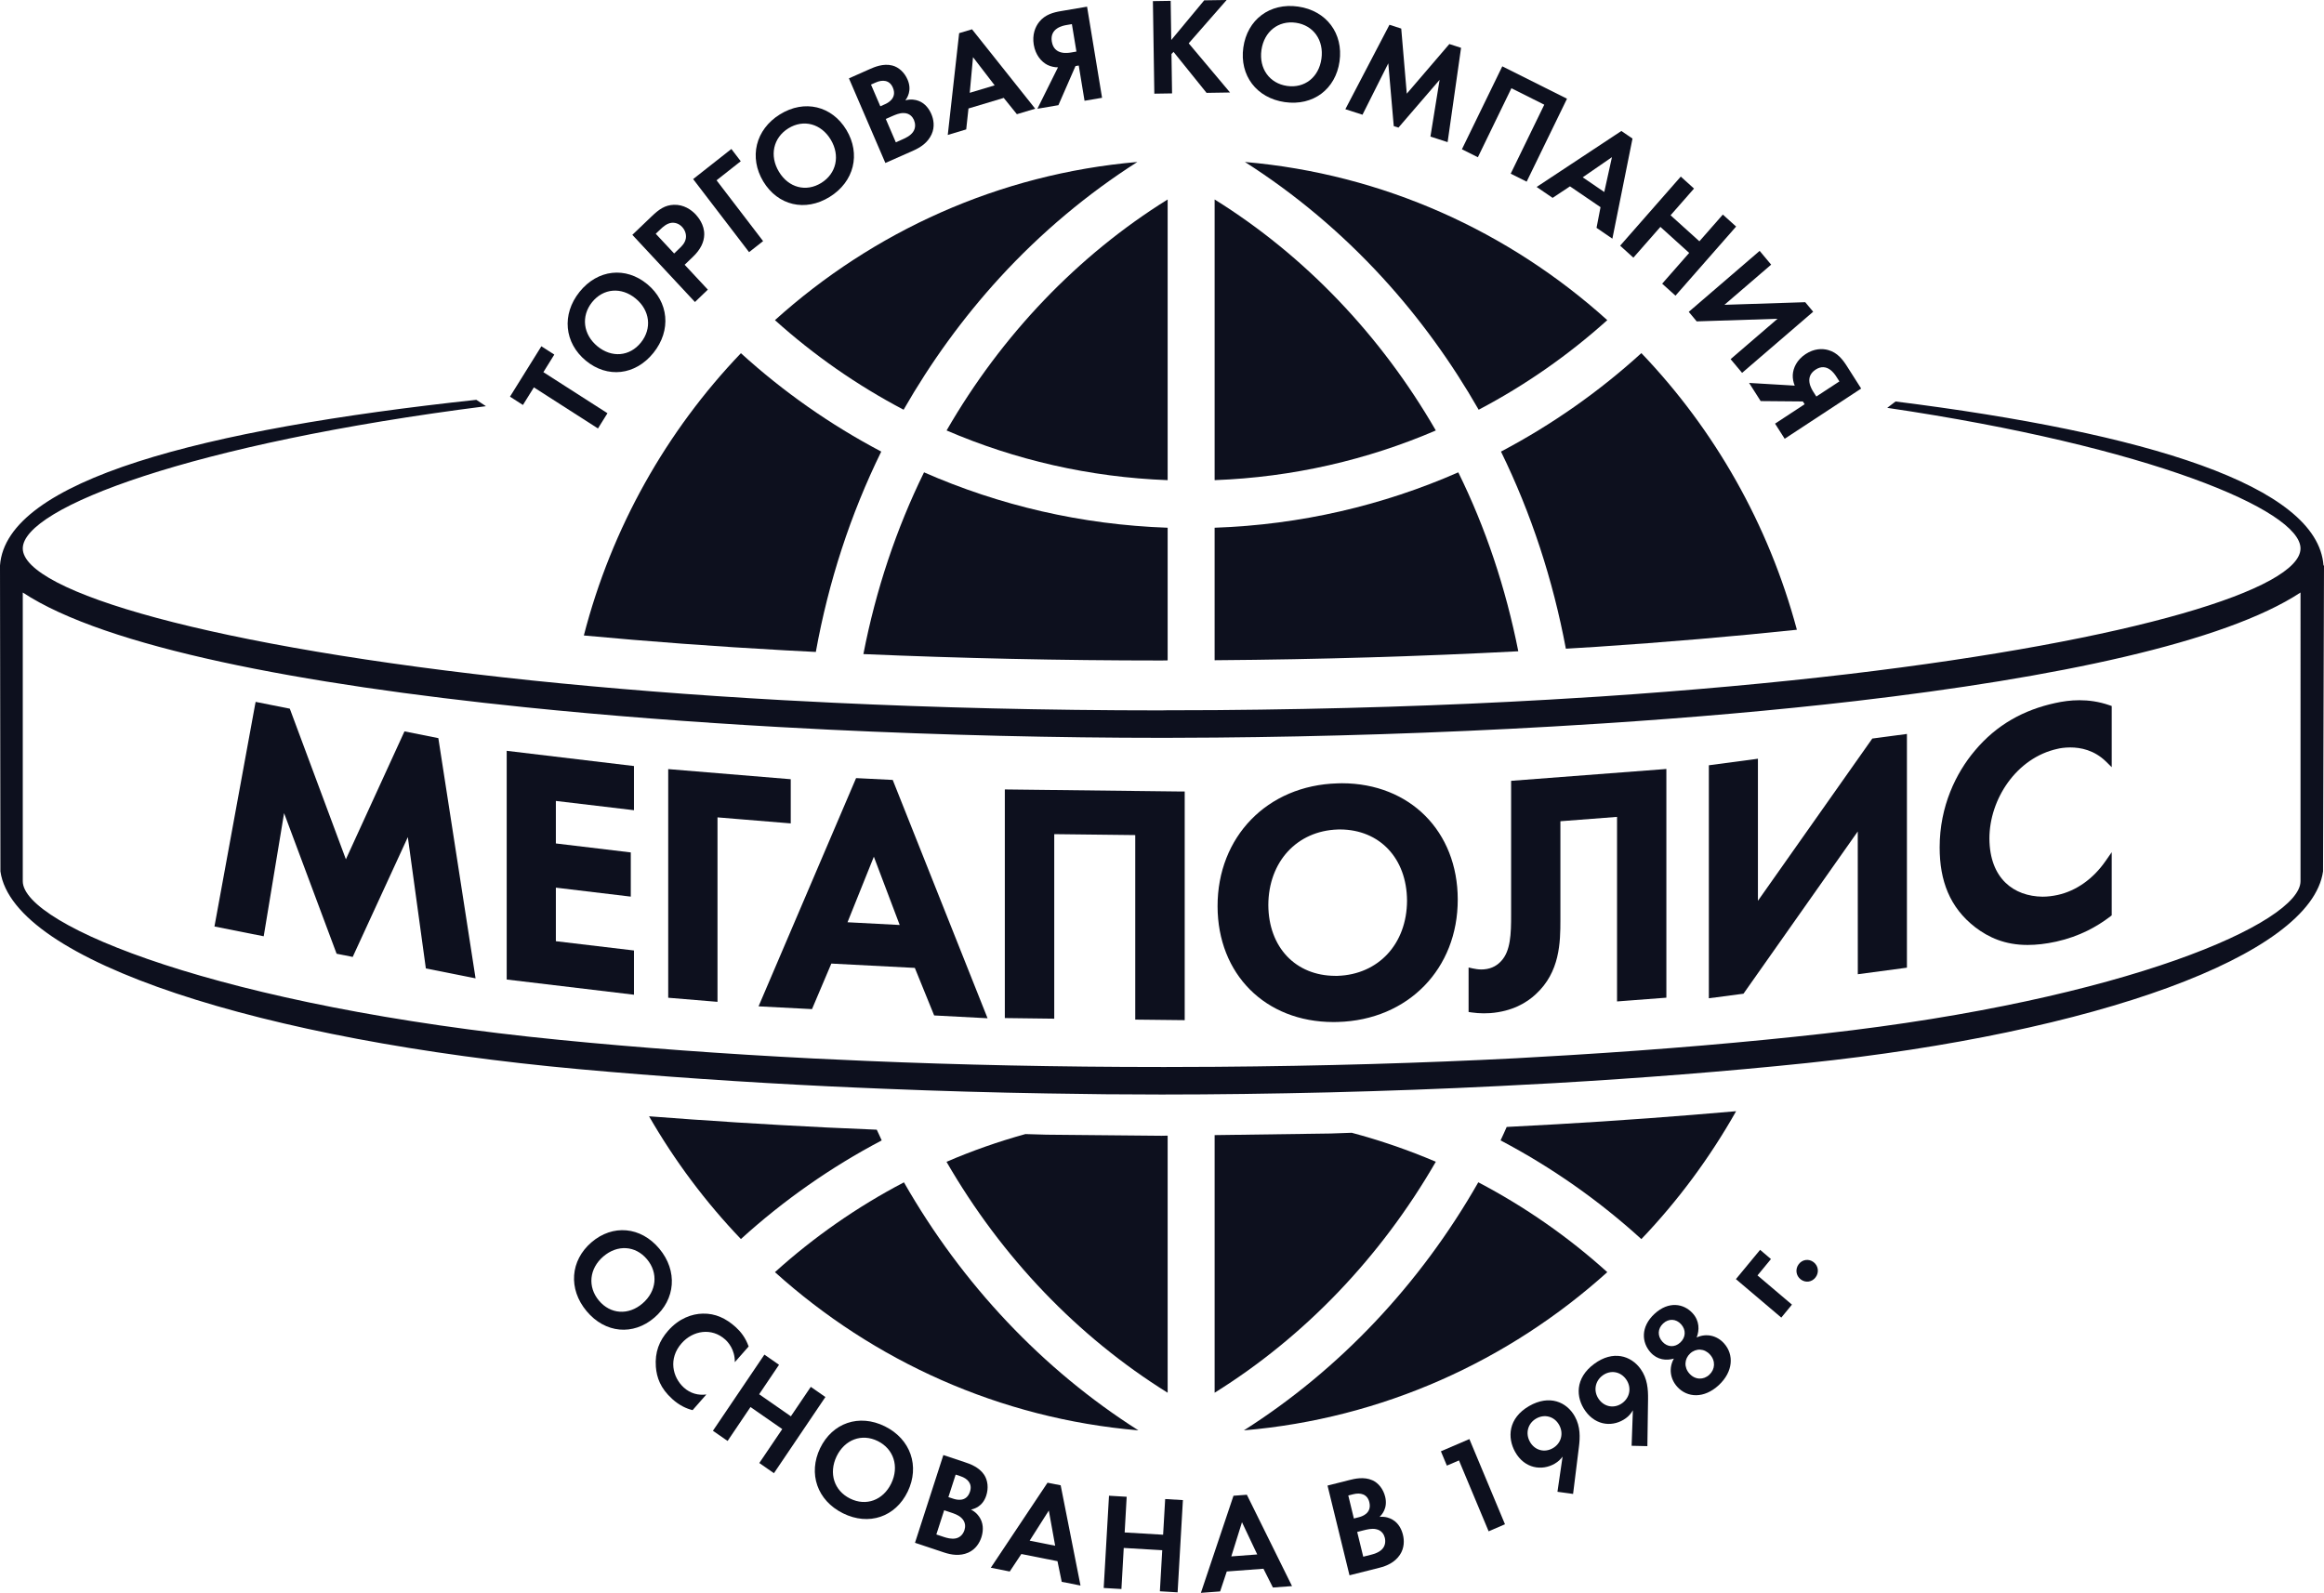 <?xml version="1.0" encoding="utf-8"?>
<!-- Generator: Adobe Illustrator 16.0.0, SVG Export Plug-In . SVG Version: 6.00 Build 0)  -->
<!DOCTYPE svg PUBLIC "-//W3C//DTD SVG 1.1//EN" "http://www.w3.org/Graphics/SVG/1.1/DTD/svg11.dtd">
<svg version="1.1" id="Слой_1" xmlns="http://www.w3.org/2000/svg" xmlns:xlink="http://www.w3.org/1999/xlink" x="0px" y="0px"
	 width="725.738px" height="497.519px" viewBox="0 0 725.738 497.519" enable-background="new 0 0 725.738 497.519"
	 xml:space="preserve">
<path fill="#0D101E" d="M498.539,202.035c21.808-1.451,42.75-3.24,62.59-5.338c-8.832-32.972-25.758-62.57-48.563-86.405
	c-13.227,12.047-27.949,22.385-43.839,30.756c9.447,19.316,16.218,40.023,20.26,61.566L498.539,202.035z"/>
<path fill="#0D101E" d="M364.633,62.304c-28.066,17.479-51.83,42.324-69.031,72.148c21.335,9.187,44.625,14.616,69.031,15.521
	V62.304z"/>
<path fill="#0D101E" d="M379.303,149.973c24.394-0.905,47.71-6.334,69.073-15.521c-17.229-29.825-41.005-54.67-69.073-72.148
	V149.973z"/>
<path fill="#0D101E" d="M282.178,127.976c8.438-14.742,18.449-28.599,29.983-41.211c13.015-14.211,27.515-26.285,43.011-36.175
	C311.938,54.33,272.691,72.327,242,99.995C254.15,110.925,267.626,120.329,282.178,127.976z"/>
<path fill="#0D101E" d="M431.776,86.765c11.547,12.613,21.546,26.47,29.983,41.211c14.552-7.647,28.014-17.051,40.164-27.981
	c-30.678-27.667-69.925-45.665-113.16-49.405C404.273,60.48,418.747,72.554,431.776,86.765z"/>
<path fill="#0D101E" d="M379.303,206.235c0.249-0.019,0.42-0.019,0.42-0.019c32.424-0.24,64.099-1.205,94.41-2.796
	c-3.924-19.762-10.196-38.557-18.739-55.888c-23.487,10.314-49.166,16.373-76.092,17.303V206.235z"/>
<path fill="#0D101E" d="M388.436,446.768c43.354-3.687,82.732-21.716,113.488-49.417c-12.164-10.983-25.692-20.414-40.282-28.068
	C443.455,401.169,418.262,427.827,388.436,446.768z"/>
<path fill="#0D101E" d="M242,397.35c30.757,27.708,70.148,45.731,113.502,49.417c-29.826-18.941-55.02-45.598-73.219-77.471
	C267.705,376.923,254.164,386.367,242,397.35z"/>
<path fill="#0D101E" d="M258.27,352.171c-19.104-0.938-37.686-2.118-55.583-3.502c8.031,13.95,17.662,26.817,28.684,38.339
	c13.266-12.054,28.027-22.418,43.97-30.81c-0.524-1.112-0.997-2.231-1.548-3.343L258.27,352.171z"/>
<path fill="#0D101E" d="M542.155,347.079c-17.924,1.564-36.622,2.974-55.99,4.073c0,0-11.363,0.611-15.655,0.846
	c-0.642,1.402-1.234,2.828-1.915,4.2c15.942,8.385,30.703,18.756,43.969,30.829C523.995,375.053,533.928,361.641,542.155,347.079z"
	/>
<path fill="#0D101E" d="M182.323,198.488c19.998,1.863,41.017,3.44,62.812,4.64c0,0,5.196,0.278,9.631,0.504
	c3.963-21.936,10.813-42.983,20.431-62.584c-15.89-8.371-30.613-18.708-43.826-30.729
	C208.172,134.572,191.01,164.803,182.323,198.488z"/>
<path fill="#0D101E" d="M364.633,435.014v-80.301l-1.889,0.04l-35.926-0.339l-6.6-0.192c-8.45,2.336-16.69,5.23-24.643,8.665
	C312.803,392.71,336.567,417.543,364.633,435.014z"/>
<path fill="#0D101E" d="M415.506,354.047l-36.203,0.499v80.468c28.067-17.491,51.843-42.303,69.073-72.147
	c-8.477-3.615-17.229-6.642-26.257-9.052L415.506,354.047z"/>
<path fill="#0D101E" d="M364.633,206.27v-41.434c-26.937-0.931-52.59-6.989-76.079-17.303
	c-8.633,17.583-15.037,36.679-18.933,56.767c30.271,1.304,61.527,2.001,93.123,2.001
	C362.743,206.301,363.479,206.283,364.633,206.27z"/>
<path fill="#0D101E" d="M205.89,390.016c-5.799-6.936-14.579-7.668-21.192-1.983c-6.612,5.689-7.308,14.568-1.509,21.504
	c5.8,6.936,14.552,7.694,21.165,2.011C210.967,405.863,211.677,396.951,205.89,390.016z M200.654,407.12
	c-4.395,3.788-10.024,3.401-13.62-0.885c-3.595-4.299-3.031-9.997,1.364-13.777c4.396-3.781,10.052-3.435,13.647,0.865
	C205.639,397.616,205.05,403.339,200.654,407.12z"/>
<path fill="#0D101E" d="M213.565,433.417c-3.569-3.229-4.92-9.091-0.709-13.857c3.491-3.968,9.369-5.005,13.634-1.152
	c0.76,0.693,3.031,3.042,2.979,7.056l4.317-4.899c-0.998-2.821-2.547-4.693-4.042-6.05c-3.018-2.729-6.377-4.32-10.287-4.212
	c-3.32,0.065-7.375,1.43-10.813,5.332c-2.783,3.161-4.173,6.695-3.832,11.3c0.276,3.321,1.391,6.655,5.105,10.022
	c2.296,2.078,4.487,3.023,6.363,3.496l4.303-4.899C218.04,435.913,215.534,435.201,213.565,433.417z"/>
<path fill="#0D101E" d="M253.192,433.177l-6.219,9.199l-9.907-6.889l6.207-9.204l-4.566-3.175l-16.074,23.787l4.579,3.182
	l7.151-10.595l9.921,6.888l-7.165,10.596l4.567,3.181l16.072-23.794L253.192,433.177z"/>
<path fill="#0D101E" d="M276.339,445.512c-8.07-3.994-16.415-1.078-20.234,6.828c-3.792,7.914-0.919,16.339,7.151,20.333
	c8.07,4,16.401,1.131,20.207-6.789C287.269,457.977,284.396,449.511,276.339,445.512z M278.32,463.342
	c-2.545,5.258-7.859,7.209-12.845,4.731c-5-2.467-6.746-7.92-4.226-13.185c2.546-5.257,7.872-7.247,12.859-4.778
	C279.107,452.587,280.852,458.076,278.32,463.342z"/>
<path fill="#0D101E" d="M301.258,456.699l-6.666-2.222l-8.858,27.406l9.067,3.023c2.349,0.771,4.946,1.184,7.558,0.053
	c2.401-1.065,3.582-3.175,4.106-4.78c0.46-1.438,0.828-3.672-0.287-5.783c-0.487-0.884-1.274-2.011-2.966-2.895
	c0.865-0.167,3.635-0.839,4.775-4.373c0.749-2.298,0.499-4.745-0.669-6.504C305.679,458.17,302.766,457.206,301.258,456.699z
	 M301.191,477.885c-0.342,1.072-1.128,2.263-2.678,2.617c-1.403,0.297-2.886-0.141-3.857-0.466l-2.256-0.753l2.441-7.562
	l1.941,0.648c1.143,0.377,2.48,0.824,3.439,1.729C301.663,475.448,301.467,477.019,301.191,477.885z M302.91,465.898
	c-1.129,3.495-4.436,2.482-5.248,2.21l-1.497-0.493l2.271-7.029l1.547,0.512C302.123,461.811,303.723,463.389,302.91,465.898z"/>
<path fill="#0D101E" d="M327.12,463.116l-17.714,26.562l5.917,1.171l3.623-5.462l11.284,2.241l1.325,6.444l5.867,1.165l-6.194-31.31
	L327.12,463.116z M321.542,481.219l5.983-9.411l1.982,10.995L321.542,481.219z"/>
<path fill="#0D101E" d="M363.217,479.363l-12.007-0.708l0.63-11.148l-5.524-0.326l-1.655,28.813l5.537,0.326l0.722-12.825
	l12.02,0.704l-0.735,12.832l5.537,0.328l1.653-28.813l-5.537-0.325L363.217,479.363z"/>
<path fill="#0D101E" d="M385.195,467.189l-10.182,30.33l6.01-0.445l2.073-6.231l11.455-0.857l2.952,5.863l5.971-0.438
	l-14.106-28.534L385.195,467.189z M384.513,486.131l3.333-10.676l4.763,10.07L384.513,486.131z"/>
<path fill="#0D101E" d="M434.846,474.649c-0.865-0.493-2.151-1.024-4.04-0.858c0.642-0.606,2.636-2.668,1.757-6.283
	c-0.578-2.355-2.06-4.299-3.99-5.151c-2.663-1.198-5.655-0.453-7.189-0.067l-6.823,1.724l6.862,28.021l9.277-2.336
	c2.414-0.606,4.829-1.664,6.443-4.034c1.483-2.204,1.379-4.626,0.971-6.27C437.759,477.931,436.894,475.828,434.846,474.649z
	 M421.043,467.108l1.562-0.394c2.191-0.55,4.383-0.085,5.011,2.485c0.867,3.566-2.453,4.498-3.293,4.705l-1.534,0.394
	L421.043,467.108z M431.54,483.955c-1.036,1.019-2.52,1.438-3.503,1.691l-2.323,0.579l-1.889-7.727l1.982-0.507
	c1.167-0.286,2.533-0.631,3.831-0.38c1.929,0.361,2.585,1.799,2.808,2.683C432.708,481.387,432.668,482.823,431.54,483.955z"/>
<path fill="#0D101E" d="M449.963,453.305l1.864,4.473l3.78-1.624l9.263,22.144l5.104-2.203l-11.114-26.608L449.963,453.305z"/>
<path fill="#0D101E" d="M477.531,439.161c-6.6,3.806-6.863,9.897-4.383,14.338c2.926,5.231,8.373,5.99,12.36,3.673
	c1.115-0.637,1.864-1.419,2.455-2.204l-1.602,10.983l4.881,0.673l1.812-14.589c0.394-3.069,0.512-6.43-1.274-9.625
	C489.236,437.848,483.817,435.547,477.531,439.161z M484.919,452.333c-2.599,1.504-5.656,0.68-7.151-1.99
	c-1.509-2.682-0.644-5.771,1.955-7.269c2.611-1.497,5.681-0.672,7.164,1.997C488.383,447.748,487.517,450.842,484.919,452.333z"/>
<path fill="#0D101E" d="M497.87,425.977c-6.154,4.519-5.76,10.589-2.808,14.716c3.464,4.866,8.935,5.012,12.674,2.269
	c1.037-0.758,1.679-1.61,2.178-2.462l-0.393,11.082l4.921,0.113l0.21-14.67c0.039-3.082-0.184-6.436-2.31-9.41
	C509.311,423.38,503.696,421.69,497.87,425.977z M506.621,438.236c-2.414,1.776-5.551,1.299-7.322-1.184
	c-1.784-2.489-1.247-5.658,1.168-7.435c2.415-1.769,5.538-1.298,7.322,1.191C509.562,433.292,509.036,436.458,506.621,438.236z"/>
<path fill="#0D101E" d="M529.834,417.75c0.892-2.283,0.906-5.166-1.234-7.536c-2.782-3.094-7.546-3.899-11.928,0.16
	c-4.396,4.061-4.028,8.946-1.234,12.047c2.126,2.37,4.947,2.615,7.283,1.93c-1.654,2.929-1.181,6.324,1.022,8.78
	c3.163,3.521,8.438,3.733,12.978-0.472c4.54-4.207,4.816-9.559,1.653-13.072C536.159,417.123,532.865,416.365,529.834,417.75z
	 M524.716,419.328c-1.718,1.602-4.015,1.497-5.589-0.261c-1.588-1.757-1.495-4.08,0.237-5.685c1.732-1.609,4.042-1.502,5.615,0.254
	C526.566,415.4,526.448,417.723,524.716,419.328z M533.783,429.396c-1.823,1.692-4.447,1.604-6.193-0.346
	c-1.772-1.95-1.613-4.611,0.21-6.302c1.836-1.699,4.448-1.604,6.206,0.352C535.778,425.044,535.62,427.707,533.783,429.396z"/>
<path fill="#0D101E" d="M553.032,393.263l-3.385-2.883l-7.558,9.146l14.171,12.015l3.332-4.048l-10.76-9.125L553.032,393.263z"/>
<path fill="#0D101E" d="M566.35,394.228c-1.495-1.144-3.53-0.865-4.657,0.652c-1.129,1.517-0.867,3.574,0.628,4.726
	c1.497,1.158,3.53,0.87,4.658-0.646C568.123,397.442,567.847,395.379,566.35,394.228z"/>
<path fill="#0D101E" d="M725.58,176.631c-1.81-24.979-55.385-41.392-133.63-51.229l-2.61,1.984
	c81.772,12.059,129.062,31.961,129.062,43.915c0,12.586-51.593,28.6-141.028,39.222c-23.502,2.774-49.613,5.171-78.1,7.062
	c-5.144,0.333-10.393,0.658-15.693,0.952c-31.964,1.842-66.631,2.976-103.778,3.262c-5.17,0.039-10.393,0.053-15.668,0.053
	c-0.458,0-0.931,0.033-1.391,0.033c-36.504,0-70.724-0.879-102.531-2.39c-5.302-0.247-10.55-0.52-15.732-0.806
	c-28.291-1.569-54.468-3.681-78.284-6.144C65.647,202.035,7.111,184.697,7.111,171.3c0-12.759,52.801-32.747,144.639-44.428
	l-3.004-1.99C63.061,134.1,1.915,149.994,0,176.631l0.131,95.537c3.99,28.213,82.14,52.82,180.527,61.765
	c25.508,2.323,51.934,4.101,78.151,5.378c5.733,0.26,11.441,0.532,17.124,0.752c17.36,0.712,34.456,1.198,51.082,1.469
	c12.229,0.228,24.223,0.334,35.729,0.334c16.718,0,34.34-0.239,52.474-0.672c17.36-0.44,35.152-1.071,53.09-1.983
	c5.733-0.288,11.454-0.6,17.189-0.906c26.689-1.551,53.259-3.614,78.598-6.25c89.922-9.398,157.628-33.525,161.342-59.888
	l0.301-95.537H725.58z M718.402,275.236c0,12.933-54.506,37.02-148.718,47.589c-23.999,2.695-50.596,4.978-79.517,6.742
	c-5.51,0.332-11.113,0.659-16.782,0.972c-29.09,1.498-60.359,2.429-93.582,2.669c-5.17,0.034-10.393,0.06-15.668,0.06h-1.391
	c-32.462,0-63.154-0.666-91.916-1.884c-5.628-0.233-11.206-0.5-16.729-0.766c-28.527-1.444-54.979-3.413-79.176-5.803
	C69.058,314.445,7.111,289.02,7.111,275.236V185.07c25.955,17.106,86.813,28.666,157.012,35.848
	c25.535,2.615,52.262,4.652,79.031,6.157c5.209,0.291,10.432,0.559,15.655,0.825c36.058,1.743,71.709,2.556,103.935,2.556h1.391
	c5.132,0,10.366-0.027,15.668-0.081c33.223-0.278,69.268-1.39,105.248-3.466c5.221-0.3,10.444-0.614,15.653-0.959
	c27.005-1.765,53.719-4.066,78.86-6.994c62.419-7.276,115.143-18.278,138.839-33.886V275.236z"/>
<path fill="#0D101E" d="M166.722,120.994l20.01,12.833l2.965-4.759l-20.01-12.825l3.412-5.491l-4.042-2.591l-9.802,15.734
	l4.042,2.597L166.722,120.994z"/>
<path fill="#0D101E" d="M182.94,112.648c6.718,5.551,15.444,4.62,21.113-2.43c5.655-7.048,4.788-15.914-1.93-21.464
	c-6.704-5.551-15.469-4.646-21.138,2.403C175.329,98.206,176.221,107.098,182.94,112.648z M184.895,94.386
	c3.503-4.359,9.158-4.826,13.621-1.132c4.474,3.688,5.13,9.372,1.627,13.737c-3.504,4.367-9.12,4.853-13.595,1.158
	C182.087,104.461,181.392,98.745,184.895,94.386z"/>
<path fill="#0D101E" d="M221.044,90.465l-7.242-7.766l2.598-2.497c2.401-2.29,3.463-4.62,3.516-6.876
	c0.093-3.121-1.903-5.503-2.649-6.322c-1.418-1.511-3.753-3.135-6.837-3.036c-2.769,0.095-4.619,1.391-6.941,3.622l-6.023,5.763
	l19.551,20.979L221.044,90.465z M212.161,77.598l-1.64,1.578l-5.747-6.163l1.404-1.337c0.958-0.925,2.073-1.871,3.464-2.077
	c0.998-0.122,2.296,0.132,3.373,1.292c0.851,0.911,1.364,2.21,1.167,3.526C213.932,75.909,212.935,76.86,212.161,77.598z"/>
<path fill="#0D101E" d="M238.299,75.31l-14.538-18.996l7.558-5.951l-2.927-3.827l-11.941,9.399l17.465,22.822L238.299,75.31z"/>
<path fill="#0D101E" d="M259.084,61.506c7.663-4.747,9.75-13.404,5.235-20.92c-4.527-7.508-13.095-9.611-20.758-4.865
	c-7.65,4.745-9.723,13.444-5.21,20.952C242.879,64.183,251.433,66.244,259.084,61.506z M246.199,40.08
	c4.737-2.934,10.221-1.458,13.227,3.534c3.004,4.992,1.771,10.589-2.965,13.525c-4.738,2.935-10.222,1.497-13.214-3.495
	C240.229,48.653,241.449,43.022,246.199,40.08z"/>
<path fill="#0D101E" d="M285.235,47.029c2.256-1.005,4.475-2.456,5.681-5.065c1.103-2.424,0.591-4.792-0.078-6.337
	c-0.591-1.383-1.798-3.313-4.003-4.126c-0.944-0.338-2.283-0.639-4.119-0.158c0.538-0.708,2.164-3.083,0.694-6.484
	c-0.958-2.223-2.742-3.887-4.775-4.398c-2.822-0.733-5.644,0.511-7.087,1.151l-6.443,2.862l11.377,26.43L285.235,47.029z
	 M282.191,35.309c1.969,0.02,2.847,1.331,3.215,2.162c0.433,1.032,0.629,2.45-0.289,3.761c-0.84,1.177-2.244,1.836-3.176,2.249
	l-2.191,0.973l-3.136-7.296l1.876-0.831C279.592,35.847,280.878,35.275,282.191,35.309z M274.908,33.198l-2.913-6.781l1.483-0.654
	c2.073-0.918,4.304-0.818,5.34,1.598c1.444,3.368-1.68,4.851-2.467,5.197L274.908,33.198z"/>
<path fill="#0D101E" d="M302.437,33.884l11.01-3.302l4.106,5.086l5.721-1.717L303.54,9.151l-4.016,1.204l-3.555,31.796l5.76-1.731
	L302.437,33.884z M303.854,17.856l6.757,8.799l-7.781,2.336L303.854,17.856z"/>
<path fill="#0D101E" d="M327.106,20.281c0.984,0.485,2.204,0.764,3.28,0.75l-6.43,12.94l6.561-1.119l5.34-12.22l1.011-0.166
	l1.811,11.008l5.471-0.931l-4.683-28.46l-8.123,1.379c-2.362,0.398-4.972,1.057-6.836,3.393c-1.247,1.571-2.192,3.967-1.693,7.089
	C323.367,17.225,325.217,19.321,327.106,20.281z M333.05,7.819l1.68-0.285l1.416,8.572l-1.6,0.279
	c-1.09,0.18-5.38,0.913-6.088-3.401C327.762,8.758,332.04,7.992,333.05,7.819z"/>
<path fill="#0D101E" d="M366.011,29.172l-0.184-12.307l0.644-0.66l10.312,12.799l7.335-0.113l-12.91-15.362L383.055,0l-7.006,0.106
	l-10.288,12.387l-0.183-12.228l-5.551,0.087l0.446,28.907L366.011,29.172z"/>
<path fill="#0D101E" d="M401.203,31.894c8.87,1.279,15.89-4.048,17.111-12.733c1.22-8.692-4.068-15.827-12.924-17.105
	c-8.871-1.271-15.904,4.088-17.125,12.779C387.045,23.526,392.359,30.616,401.203,31.894z M393.92,15.647
	c0.814-5.777,5.275-9.324,10.76-8.539c5.485,0.792,8.791,5.463,7.978,11.235c-0.801,5.783-5.25,9.291-10.734,8.499
	C396.44,26.05,393.121,21.425,393.92,15.647z"/>
<path fill="#0D101E" d="M433.535,19.78l1.706,19.608l1.469,0.466l12.847-14.915l-2.861,17.723l5.367,1.731l4.199-29.452
	l-3.661-1.185l-13.291,15.502l-1.732-20.334l-3.675-1.187L420.124,34.11l5.354,1.724L433.535,19.78z"/>
<path fill="#0D101E" d="M471.981,27.56l10.261,5.14l-10.484,21.551l4.986,2.49l12.597-25.905l-20.207-10.117l-12.61,25.905
	l4.986,2.49L471.981,27.56z"/>
<path fill="#0D101E" d="M484.853,61.804l5.419-3.599l9.54,6.501l-1.247,6.458l4.948,3.386l6.285-31.267l-3.478-2.371l-26.453,17.483
	L484.853,61.804z M503.381,49.085l-2.401,10.891l-6.732-4.593L503.381,49.085z"/>
<path fill="#0D101E" d="M510.073,80.481l8.436-9.611l8.988,8.126l-8.436,9.611l4.16,3.741l18.934-21.585l-4.146-3.74l-7.323,8.346
	l-9.001-8.127l7.321-8.346l-4.133-3.739L505.939,76.74L510.073,80.481z"/>
<path fill="#0D101E" d="M529.846,100.381l25.247-0.812l-14.658,12.606l3.582,4.287l22.202-19.097l-2.48-2.975l-25.233,0.818
	l14.59-12.545l-3.595-4.299l-22.136,19.042L529.846,100.381z"/>
<path fill="#0D101E" d="M559.843,117.095c-0.053,1.11,0.183,2.357,0.616,3.354l-14.25-0.845l3.609,5.67l13.173,0.113l0.564,0.866
	l-9.238,6.07l3.006,4.719l23.881-15.682l-4.461-7.015c-1.299-2.03-2.94-4.207-5.801-5.004c-1.915-0.546-4.461-0.472-7.071,1.244
	C561.102,112.396,559.961,114.958,559.843,117.095z M566.967,115.451c3.557-2.33,5.958,1.351,6.508,2.23l0.933,1.45l-7.205,4.719
	l-0.879-1.378C565.722,121.528,563.359,117.827,566.967,115.451z"/>
<path fill="#0D101E" d="M268.072,243.074l-0.735-0.032l-30.455,71.283l16.691,0.866l6.036-14.223l26.073,1.352l6.036,14.848
	l16.677,0.878l-29.615-74.438L268.072,243.074z M264.661,288.062l8.227-20.474l8.07,21.326L264.661,288.062z"/>
<path fill="#0D101E" d="M313.788,246.576v71.41l15.431,0.194v-57.64l25.298,0.293v57.638l15.445,0.172v-71.422h-1.05
	L313.788,246.576z"/>
<path fill="#0D101E" d="M246.934,256.027v-12.64l-38.264-3.162v71.417l15.392,1.278v-57.618l22.872,1.882V256.027z"/>
<path fill="#0D101E" d="M158.232,305.946l39.745,4.751v-13.816l-24.392-2.901v-16.727l23.396,2.802v-13.804l-23.396-2.802V250.17
	l24.392,2.895v-1.204v-12.593l-39.745-4.752V305.946z"/>
<path fill="#0D101E" d="M126.307,228.445l-18.292,39.949L90.499,221.35l-10.667-2.123l-0.211,1.072l-12.65,69.086l15.38,3.056
	l6.363-38.464l16.402,43.915l4.199,0.832l0.826,0.173l17.217-37.426l5.629,41.014l15.523,3.095l-11.625-75.032L126.307,228.445z"/>
<path fill="#0D101E" d="M548.965,236.979l-1.195,0.172l-14.131,1.877v72.774l10.813-1.424l35.689-50.678l0.014,44.594l15.339-2.05
	v-73.001l-10.813,1.438l-35.717,50.678V236.979z"/>
<path fill="#0D101E" d="M419.062,244.646c-0.459,0-0.918,0.02-1.377,0.033c-21.992,0.605-37.501,16.772-37.463,38.397
	c0.039,21.172,14.866,36.121,36.15,36.154c0.473,0,0.905,0,1.379-0.021c22.005-0.606,37.527-16.658,37.474-38.29
	C455.199,259.736,440.345,244.68,419.062,244.646z M417.684,304.801c-0.237,0-0.499,0-0.748,0
	c-12.334-0.053-20.797-8.898-20.863-22.123c0.052-13.525,8.935-23.168,21.677-23.589c0.249-0.013,0.485-0.013,0.747-0.013
	c12.335,0.053,20.824,8.999,20.89,22.244C439.334,294.831,430.452,304.382,417.684,304.801z"/>
<path fill="#0D101E" d="M616.843,289.64c4.159,3.167,9.277,5.51,16.27,5.51c0.039,0,0.052,0,0.091,0c2.665,0,5.617-0.314,8.91-1.039
	c7.374-1.636,12.819-4.751,16.913-7.879l0.421-0.333v-0.539v-19.182l-1.943,2.782c-3.767,5.445-9.054,9.286-14.945,10.578
	c-1.601,0.345-3.176,0.538-4.711,0.538c-8.921-0.107-16.521-5.583-16.598-18.156c0-12.3,8.45-25.226,21.256-28.021
	c0.788-0.2,2.231-0.44,4.003-0.44c3.213,0,7.465,0.82,11.14,4.401l1.798,1.776v-19.115l-0.723-0.247
	c-3.293-1.143-6.442-1.563-9.381-1.563c-2.729,0-5.289,0.378-7.597,0.891c-9.671,2.116-18.213,6.675-25.075,14.902
	c-5.826,6.902-10.958,17.285-10.958,30.158C605.703,275.029,608.839,283.463,616.843,289.64z"/>
<path fill="#0D101E" d="M471.89,243.888v40.667c0,0.344,0,0.725,0,1.09c0.026,6.13-0.184,11.408-3.097,14.531
	c-0.997,1.09-2.663,2.395-5.419,2.601c-0.237,0.013-0.487,0.033-0.709,0.033c-1.023,0-1.967-0.151-2.755-0.325l-1.299-0.293v13.896
	l0.931,0.141c1.22,0.173,2.48,0.28,3.78,0.28c0.669,0,1.352-0.02,2.073-0.066c6.849-0.528,11.402-3.269,14.197-5.905
	c7.545-6.908,7.69-16.194,7.69-23.189c0-0.366,0-0.75,0-1.117v-29.725l17.687-1.358v57.646l15.406-1.176v-71.444l-1.156,0.099
	L471.89,243.888z"/>
</svg>
